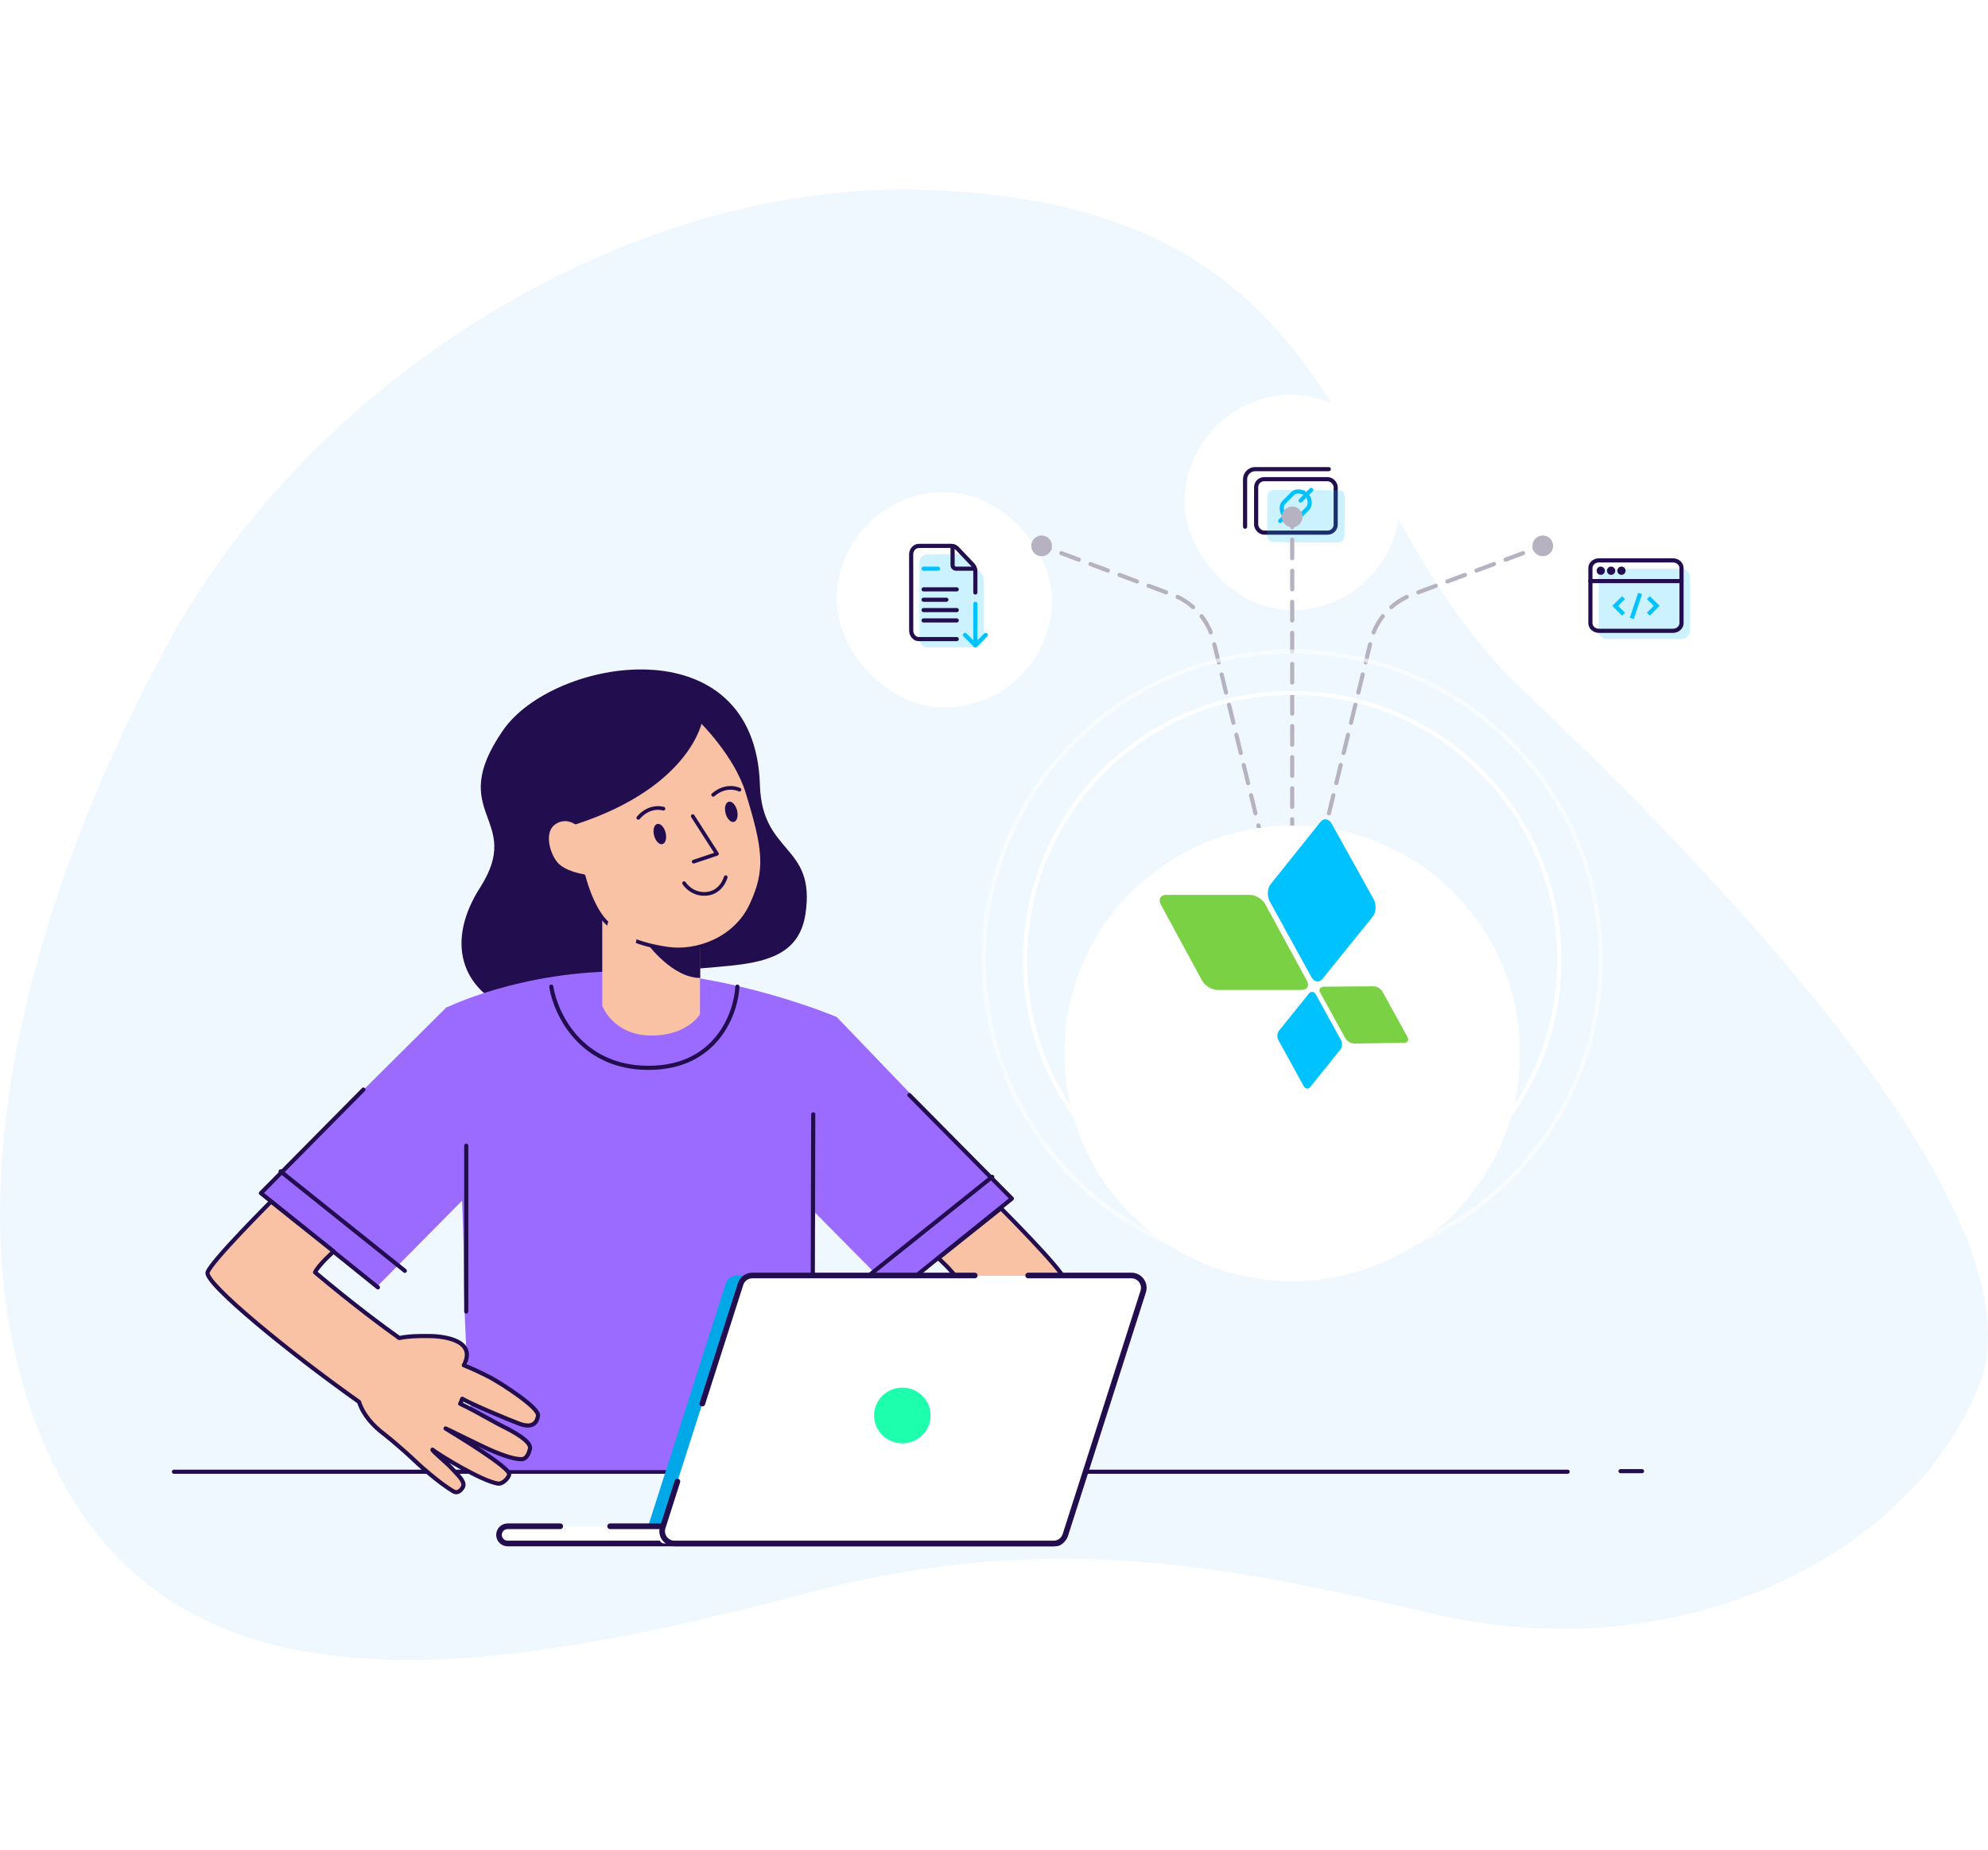 <svg width="960" height="893" viewBox="0 0 960 893" fill="none" xmlns="http://www.w3.org/2000/svg">
<path d="M690.985 778.948C812.222 807.446 923.248 750.448 955.668 668.948C988.089 587.448 830.97 423.448 735.645 333.448C640.32 243.448 656.732 98.801 446.736 91.626C303.719 86.74 149.45 183.116 80.01 312.523C10.57 441.93 -32.258 601.185 30.499 715.904C93.257 830.624 236.272 809.741 389.005 769.327C504.69 738.717 589.045 754.987 690.985 778.948Z" fill="#F0F8FF"/>
<path d="M757 710.552L84 710.552" stroke="#220D4E" stroke-width="2" stroke-linecap="round" stroke-linejoin="round"/>
<path d="M792.921 710.279H782.566" stroke="#220D4E" stroke-width="2" stroke-linecap="round" stroke-linejoin="round"/>
<path d="M307.482 473.293C340.066 461.328 383.754 475.239 388.935 441.345C394.116 407.45 367.981 412.894 366.957 378.967C364.597 300.815 267.193 317.454 242.928 352.568C214.699 393.418 253.461 394.758 231.783 428.601C216.006 453.231 220.5 478.271 250.495 489.049C280.491 499.827 282.676 482.402 307.482 473.293Z" fill="#220D4E"/>
<path d="M182.065 621.159L125.775 575.619L215.761 486.156L242.881 559.771L182.065 621.159Z" fill="#9B6BFF"/>
<path d="M175.5 526.052L126 576.052L182.5 621.552" stroke="#220D4E" stroke-width="2" stroke-linecap="round" stroke-linejoin="round"/>
<path d="M135.5 565.552L195.5 613.552" stroke="#220D4E" stroke-width="2" stroke-linecap="round" stroke-linejoin="round"/>
<path d="M432.168 624.423L488.459 578.883L404.087 491.054L371.352 563.035L432.168 624.423Z" fill="#9B6BFF"/>
<path d="M439.133 528.688L488.633 578.688L432.133 624.188" stroke="#220D4E" stroke-width="2" stroke-linecap="round" stroke-linejoin="round"/>
<path d="M479.133 568.188L419.133 616.188" stroke="#220D4E" stroke-width="2" stroke-linecap="round" stroke-linejoin="round"/>
<path d="M215.353 486.564C215.353 486.564 251.995 468.302 302.895 469.021C353.795 469.739 404.09 491.017 404.09 491.017C404.09 491.017 392.69 561.482 392.69 617.003C392.69 641.954 389.33 700.863 379.635 709.785H233.236C227.334 705.2 223.932 639.424 223.932 611.957C223.932 557.514 215.353 486.564 215.353 486.564Z" fill="#9B6BFF"/>
<path d="M392.713 538.025L392.47 625.641" stroke="#220D4E" stroke-width="2" stroke-linecap="round" stroke-linejoin="round"/>
<path d="M225.156 553.14L225.155 633.196" stroke="#220D4E" stroke-width="2" stroke-linecap="round" stroke-linejoin="round"/>
<path d="M356.086 476.353C355.405 489.423 345.872 515.564 313.191 515.564C280.509 515.564 268.253 489.423 266.21 476.353" stroke="#220D4E" stroke-width="2" stroke-linecap="round" stroke-linejoin="round"/>
<path fill-rule="evenodd" clip-rule="evenodd" d="M394.749 713.617C391.945 716.601 389.591 719.106 390.723 721.256C391.295 722.334 393.048 724.601 395.218 723.319C402.305 719.233 412.359 710.123 416.027 706.556C417.127 705.486 425.329 698.229 428.422 695.914C434.425 691.417 438.945 686.132 440.849 680.107C473.978 656.722 515.596 622.753 513.984 617.55C512.369 612.339 483.343 583.364 483.343 583.364L453.113 607.463C453.113 607.463 460.467 613.998 462.102 617.55C443.272 633.37 428.695 644.106 421.432 649.266C416.675 648.294 411.923 648.302 408.191 648.308C407.908 648.308 407.632 648.309 407.361 648.309C398.841 648.309 384.075 650.759 390.258 662.414C387.194 663.554 379.556 667.19 377.448 668.346C371.374 671.666 353.912 682.958 354.426 686.702C355.177 692.103 359.383 692.166 363.365 690.675C368.998 688.562 385.948 681.487 391.023 678.589C391.232 679.03 391.326 679.334 391.413 679.616C391.535 680.012 391.644 680.366 392.041 680.999C387.953 682.88 382.498 685.906 378.15 688.317C375.525 689.773 373.304 691.005 372.032 691.626C367.134 694.041 357.49 699.01 358.32 702.754C358.678 704.327 359.774 707.727 362.32 707.757C365.931 707.809 371.045 705.978 375.489 704.161C378.453 702.952 386 699.256 391.768 696.432C396.532 694.099 400.084 692.36 398.842 693.104L398.817 693.119C393.717 696.211 368.092 711.744 368.351 715.04C368.481 716.69 371.464 719.919 373.871 719.531C381.736 718.275 402.033 705.793 405.385 703.179C405.692 703.36 403.17 705.623 400.648 707.886C398.852 709.497 397.055 711.109 396.28 711.969C395.767 712.535 395.251 713.084 394.749 713.617Z" fill="#F9C2A4"/>
<path d="M390.723 721.256L389.841 721.728L389.84 721.724L390.723 721.256ZM394.749 713.617L395.476 714.303L395.476 714.303L394.749 713.617ZM395.218 723.319L394.711 722.456L394.721 722.451L395.218 723.319ZM416.027 706.556L415.331 705.838L416.027 706.556ZM428.422 695.914L429.019 696.716L429.019 696.717L428.422 695.914ZM440.849 680.107L439.896 679.806C439.962 679.597 440.095 679.415 440.274 679.289L440.849 680.107ZM513.984 617.55L513.03 617.847L513.984 617.55ZM483.343 583.364L482.722 582.581C483.119 582.265 483.69 582.296 484.049 582.655L483.343 583.364ZM453.113 607.463L452.45 608.212C452.229 608.016 452.106 607.732 452.114 607.437C452.122 607.141 452.26 606.864 452.492 606.68L453.113 607.463ZM462.102 617.55L463.009 617.13C463.198 617.54 463.089 618.026 462.743 618.317L462.102 617.55ZM421.432 649.266L422.009 650.083C421.783 650.243 421.502 650.303 421.231 650.247L421.432 649.266ZM408.191 648.308L408.191 649.309L408.191 649.309L408.191 648.308ZM407.361 648.309L407.36 649.31L407.36 649.31L407.361 648.309ZM390.258 662.414L391.14 661.943C391.275 662.198 391.294 662.499 391.191 662.769C391.089 663.039 390.875 663.252 390.604 663.352L390.258 662.414ZM377.448 668.346L377.927 669.224L377.926 669.224L377.448 668.346ZM354.426 686.702L353.437 686.842L353.436 686.84L354.426 686.702ZM363.365 690.675L363.714 691.612L363.714 691.612L363.365 690.675ZM391.023 678.589L390.529 677.719C390.771 677.582 391.058 677.551 391.323 677.634C391.588 677.717 391.806 677.907 391.925 678.158L391.023 678.589ZM391.413 679.616L392.367 679.319L392.367 679.319L391.413 679.616ZM392.041 680.999L392.887 680.465C393.04 680.709 393.081 681.008 392.998 681.284C392.916 681.56 392.719 681.788 392.457 681.908L392.041 680.999ZM378.15 688.317L378.633 689.193L378.15 688.317ZM372.032 691.626L371.592 690.727L371.596 690.725L372.032 691.626ZM358.32 702.754L357.346 702.977L357.345 702.972L358.32 702.754ZM362.32 707.757L362.333 706.756L362.336 706.756L362.32 707.757ZM375.489 704.161L375.112 703.234L375.113 703.234L375.489 704.161ZM391.768 696.432L392.206 697.331L392.206 697.331L391.768 696.432ZM398.842 693.104L398.325 692.248L398.33 692.245L398.842 693.104ZM398.817 693.119L399.333 693.976L399.333 693.976L398.817 693.119ZM368.351 715.04L369.347 714.96L368.351 715.04ZM373.871 719.531L373.713 718.542L373.715 718.542L373.871 719.531ZM405.385 703.179L404.772 702.389C405.095 702.138 405.538 702.108 405.891 702.316L405.385 703.179ZM400.648 707.886L399.982 707.14L399.982 707.14L400.648 707.886ZM396.28 711.969L397.021 712.64L397.018 712.643L396.28 711.969ZM389.84 721.724C389.019 720.165 389.555 718.583 390.415 717.216C391.276 715.848 392.644 714.398 394.022 712.931L395.476 714.303C394.05 715.821 392.839 717.115 392.105 718.282C391.369 719.452 391.295 720.196 391.607 720.788L389.84 721.724ZM395.725 724.181C395.009 724.604 394.28 724.757 393.578 724.685C392.89 724.615 392.292 724.335 391.803 723.996C390.844 723.332 390.17 722.347 389.841 721.728L391.605 720.785C391.848 721.243 392.337 721.931 392.94 722.349C393.232 722.551 393.515 722.666 393.783 722.693C394.038 722.719 394.342 722.675 394.712 722.456L395.725 724.181ZM416.722 707.274C413.053 710.842 402.921 720.032 395.715 724.186L394.721 722.451C401.689 718.434 411.665 709.404 415.331 705.838L416.722 707.274ZM429.019 696.717C425.969 698.999 417.8 706.226 416.722 707.274L415.331 705.838C416.454 704.746 424.689 697.459 427.825 695.112L429.019 696.717ZM441.801 680.409C439.811 686.706 435.116 692.148 429.019 696.716L427.824 695.113C433.734 690.685 438.079 685.558 439.896 679.806L441.801 680.409ZM514.937 617.252C515.144 617.919 514.965 618.631 514.714 619.236C514.449 619.875 514.021 620.588 513.476 621.353C512.382 622.889 510.717 624.778 508.608 626.932C504.382 631.248 498.267 636.736 491.086 642.777C476.718 654.863 458.008 669.218 441.423 680.926L440.274 679.289C456.818 667.611 475.482 653.29 489.803 641.244C496.966 635.219 503.024 629.778 507.183 625.53C509.266 623.402 510.847 621.601 511.85 620.192C512.353 619.485 512.686 618.911 512.87 618.469C513.067 617.993 513.024 617.831 513.03 617.847L514.937 617.252ZM483.343 583.364C484.049 582.655 484.049 582.655 484.049 582.655C484.049 582.655 484.05 582.656 484.05 582.656C484.051 582.657 484.052 582.658 484.054 582.66C484.058 582.664 484.063 582.669 484.07 582.676C484.084 582.69 484.105 582.711 484.133 582.739C484.188 582.794 484.27 582.876 484.376 582.983C484.59 583.197 484.903 583.511 485.302 583.913C486.1 584.716 487.241 585.87 488.616 587.27C491.365 590.071 495.049 593.86 498.784 597.814C502.517 601.766 506.31 605.89 509.274 609.358C510.755 611.091 512.039 612.671 513.008 613.99C513.947 615.268 514.679 616.417 514.937 617.252L513.03 617.847C512.884 617.379 512.357 616.483 511.399 615.179C510.471 613.916 509.223 612.378 507.756 610.662C504.824 607.231 501.057 603.135 497.332 599.192C493.609 595.25 489.935 591.471 487.191 588.676C485.82 587.278 484.681 586.128 483.885 585.326C483.487 584.926 483.175 584.612 482.963 584.399C482.857 584.293 482.775 584.212 482.721 584.157C482.693 584.129 482.673 584.109 482.659 584.095C482.652 584.088 482.647 584.083 482.643 584.079C482.641 584.078 482.64 584.076 482.639 584.075C482.639 584.075 482.639 584.075 482.638 584.075C482.638 584.074 482.638 584.074 483.343 583.364ZM452.492 606.68L482.722 582.581L483.964 584.148L453.734 608.246L452.492 606.68ZM461.195 617.97C460.842 617.205 460.145 616.211 459.238 615.115C458.344 614.033 457.293 612.905 456.282 611.878C455.273 610.851 454.314 609.934 453.606 609.272C453.252 608.942 452.962 608.676 452.761 608.493C452.66 608.401 452.582 608.331 452.529 608.283C452.502 608.259 452.482 608.241 452.469 608.23C452.462 608.224 452.457 608.219 452.454 608.216C452.452 608.215 452.451 608.214 452.45 608.213C452.45 608.213 452.45 608.213 452.45 608.213C452.45 608.212 452.45 608.212 452.45 608.212C452.45 608.212 452.45 608.212 453.113 607.463C453.776 606.713 453.776 606.713 453.776 606.714C453.776 606.714 453.776 606.714 453.776 606.714C453.777 606.714 453.777 606.715 453.778 606.715C453.779 606.716 453.78 606.717 453.782 606.719C453.786 606.722 453.792 606.727 453.799 606.734C453.813 606.747 453.835 606.766 453.863 606.791C453.918 606.841 454 606.914 454.103 607.009C454.311 607.197 454.608 607.469 454.969 607.807C455.691 608.482 456.672 609.42 457.706 610.471C458.738 611.521 459.832 612.694 460.777 613.836C461.709 614.964 462.544 616.119 463.009 617.13L461.195 617.97ZM420.855 648.45C428.1 643.303 442.654 632.583 461.461 616.783L462.743 618.317C443.889 634.157 429.291 644.91 422.009 650.083L420.855 648.45ZM408.191 647.307C411.913 647.301 416.763 647.29 421.632 648.285L421.231 650.247C416.588 649.299 411.934 649.303 408.191 649.309L408.191 647.307ZM407.362 647.308C407.632 647.308 407.908 647.307 408.191 647.307L408.191 649.309C407.909 649.31 407.631 649.31 407.36 649.31L407.362 647.308ZM389.376 662.885C387.749 659.818 387.412 657.183 388.18 654.966C388.944 652.764 390.72 651.202 392.837 650.102C397.04 647.919 403.061 647.308 407.362 647.308L407.36 649.31C403.141 649.31 397.519 649.924 393.755 651.88C391.888 652.849 390.6 654.085 390.067 655.621C389.54 657.141 389.675 659.182 391.14 661.943L389.376 662.885ZM376.97 667.467C379.109 666.294 386.792 662.636 389.911 661.475L390.604 663.352C387.596 664.471 380.003 668.085 377.927 669.224L376.97 667.467ZM353.436 686.84C353.32 685.995 353.715 685.144 354.183 684.427C354.679 683.668 355.399 682.85 356.252 682.008C357.963 680.32 360.333 678.421 362.878 676.557C367.972 672.826 373.893 669.149 376.971 667.467L377.926 669.224C374.929 670.862 369.082 674.492 364.055 678.173C361.539 680.015 359.261 681.848 357.652 683.435C356.846 684.23 356.238 684.934 355.854 685.523C355.442 686.153 355.403 686.474 355.415 686.565L353.436 686.84ZM363.714 691.612C361.655 692.384 359.351 692.832 357.391 692.231C356.384 691.922 355.482 691.339 354.784 690.417C354.093 689.506 353.642 688.315 353.437 686.842L355.415 686.563C355.586 687.79 355.942 688.633 356.375 689.205C356.802 689.768 357.341 690.12 357.978 690.316C359.303 690.723 361.093 690.457 363.016 689.737L363.714 691.612ZM391.517 679.459C386.365 682.401 369.347 689.5 363.714 691.612L363.016 689.737C368.649 687.624 385.532 680.574 390.529 677.719L391.517 679.459ZM390.459 679.913C390.375 679.643 390.299 679.395 390.121 679.02L391.925 678.158C392.166 678.665 392.276 679.024 392.367 679.319L390.459 679.913ZM391.195 681.532C390.734 680.797 390.594 680.352 390.459 679.913L392.367 679.319C392.476 679.672 392.554 679.935 392.887 680.465L391.195 681.532ZM377.667 687.441C382.003 685.036 387.495 681.989 391.625 680.089L392.457 681.908C388.41 683.771 382.992 686.775 378.633 689.193L377.667 687.441ZM371.596 690.725C372.838 690.12 375.029 688.905 377.667 687.441L378.633 689.193C376.022 690.641 373.771 691.89 372.468 692.526L371.596 690.725ZM357.345 702.972C357.033 701.567 357.736 700.232 358.659 699.132C359.608 698 360.974 696.893 362.462 695.867C365.448 693.809 369.143 691.935 371.592 690.727L372.472 692.524C370.022 693.732 366.446 695.55 363.593 697.516C362.162 698.503 360.966 699.49 360.188 700.419C359.382 701.379 359.192 702.069 359.295 702.535L357.345 702.972ZM362.307 708.758C360.526 708.737 359.355 707.525 358.646 706.355C357.927 705.171 357.535 703.807 357.346 702.977L359.294 702.53C359.463 703.274 359.797 704.397 360.353 705.313C360.917 706.244 361.568 706.747 362.333 706.756L362.307 708.758ZM375.865 705.088C373.632 706.001 371.207 706.927 368.875 707.62C366.556 708.308 364.261 708.787 362.304 708.758L362.336 706.756C363.99 706.78 366.057 706.369 368.31 705.7C370.548 705.035 372.902 704.138 375.112 703.234L375.865 705.088ZM392.206 697.331C386.459 700.145 378.869 703.863 375.864 705.088L375.113 703.234C378.037 702.041 385.54 698.368 391.331 695.532L392.206 697.331ZM398.33 692.245C398.402 692.202 398.444 692.176 398.463 692.162C398.474 692.155 398.467 692.159 398.45 692.173C398.442 692.179 398.422 692.195 398.396 692.22C398.379 692.236 398.315 692.297 398.253 692.392C398.221 692.441 398.164 692.538 398.127 692.675C398.089 692.816 398.059 693.058 398.172 693.325C398.408 693.883 398.955 693.924 398.999 693.928C399.127 693.939 399.225 693.921 399.248 693.917C399.287 693.91 399.314 693.903 399.326 693.899C399.359 693.89 399.362 693.887 399.305 693.91C399.105 693.991 398.656 694.198 397.985 694.518C396.663 695.148 394.59 696.163 392.206 697.331L391.331 695.532C393.71 694.367 395.795 693.346 397.129 692.71C397.786 692.397 398.29 692.163 398.555 692.055C398.615 692.03 398.704 691.995 398.791 691.971C398.815 691.964 398.855 691.954 398.902 691.945C398.935 691.939 399.041 691.921 399.174 691.933C399.223 691.937 399.773 691.979 400.011 692.54C400.124 692.808 400.094 693.052 400.055 693.195C400.018 693.333 399.959 693.433 399.927 693.483C399.822 693.644 399.688 693.743 399.685 693.745C399.645 693.777 399.605 693.804 399.575 693.825C399.513 693.867 399.436 693.914 399.354 693.964L398.33 692.245ZM398.301 692.263L398.325 692.248L399.358 693.961L399.333 693.976L398.301 692.263ZM367.356 715.12C367.315 714.603 367.526 714.129 367.736 713.775C367.96 713.395 368.276 713 368.643 712.601C369.379 711.8 370.424 710.874 371.66 709.879C374.141 707.883 377.509 705.516 381.021 703.17C388.053 698.475 395.751 693.808 398.301 692.263L399.333 693.976C396.783 695.522 389.119 700.168 382.128 704.836C378.629 707.172 375.32 709.5 372.91 711.44C371.701 712.412 370.747 713.265 370.111 713.957C369.792 714.304 369.579 714.583 369.454 714.794C369.314 715.031 369.355 715.065 369.347 714.96L367.356 715.12ZM374.028 720.519C372.366 720.788 370.717 719.819 369.586 718.792C368.994 718.254 368.474 717.64 368.087 717.031C367.714 716.443 367.407 715.768 367.356 715.12L369.347 714.96C369.361 715.137 369.475 715.485 369.773 715.954C370.057 716.402 370.458 716.881 370.928 717.308C371.924 718.211 372.969 718.662 373.713 718.542L374.028 720.519ZM405.998 703.969C404.257 705.326 398.288 709.131 391.804 712.739C388.552 714.549 385.147 716.323 382.052 717.726C378.981 719.118 376.134 720.183 374.027 720.519L373.715 718.542C375.54 718.251 378.18 717.284 381.231 715.901C384.258 714.529 387.612 712.783 390.836 710.989C397.305 707.389 403.161 703.646 404.772 702.389L405.998 703.969ZM399.982 707.14C401.248 706.004 402.495 704.886 403.387 704.029C403.837 703.597 404.172 703.255 404.37 703.023C404.477 702.897 404.501 702.853 404.492 702.87C404.487 702.88 404.473 702.906 404.459 702.946C404.446 702.983 404.423 703.057 404.415 703.157C404.406 703.258 404.411 703.42 404.489 703.601C404.573 703.795 404.714 703.946 404.879 704.043L405.891 702.316C406.075 702.424 406.23 702.59 406.322 702.804C406.409 703.004 406.416 703.189 406.406 703.317C406.387 703.55 406.297 703.73 406.254 703.811C406.156 703.995 406.013 704.176 405.888 704.323C405.621 704.636 405.225 705.036 404.768 705.474C403.846 706.36 402.57 707.504 401.313 708.632L399.982 707.14ZM395.539 711.299C396.36 710.388 398.212 708.729 399.982 707.14L401.313 708.632C399.492 710.266 397.751 711.83 397.021 712.64L395.539 711.299ZM394.022 712.931C394.525 712.397 395.035 711.854 395.542 711.296L397.018 712.643C396.498 713.215 395.976 713.771 395.476 714.303L394.022 712.931Z" fill="#220D4E"/>
<path fill-rule="evenodd" clip-rule="evenodd" d="M219.488 710.349C222.293 713.333 224.646 715.837 223.514 717.988C222.942 719.066 221.189 721.333 219.019 720.05C211.932 715.965 201.878 706.854 198.211 703.288C197.11 702.217 188.908 694.96 185.815 692.646C179.813 688.149 175.293 682.865 173.389 676.841C140.26 653.456 98.641 619.486 100.254 614.283C101.868 609.072 130.894 580.098 130.894 580.098L161.124 604.196C161.124 604.196 153.771 610.731 152.135 614.283C170.964 630.102 185.54 640.838 192.804 645.998C197.561 645.026 202.313 645.034 206.046 645.039C206.329 645.04 206.606 645.04 206.876 645.04C215.396 645.041 230.162 647.491 223.979 659.146C227.043 660.285 234.682 663.921 236.789 665.077C242.863 668.398 260.325 679.69 259.811 683.434C259.06 688.835 254.854 688.898 250.872 687.406C245.239 685.294 228.289 678.219 223.214 675.321C223.005 675.762 222.911 676.065 222.824 676.348C222.702 676.744 222.593 677.098 222.196 677.73C226.284 679.612 231.74 682.637 236.087 685.049C238.712 686.505 240.933 687.737 242.205 688.357C247.103 690.772 256.748 695.742 255.917 699.485C255.559 701.059 254.464 704.458 251.917 704.489C248.306 704.541 243.192 702.709 238.748 700.892C235.784 699.683 228.238 695.988 222.469 693.163C217.705 690.83 214.154 689.091 215.396 689.836L215.42 689.851C220.52 692.943 246.145 708.476 245.886 711.772C245.756 713.422 242.773 716.651 240.366 716.262C232.502 715.006 212.205 702.525 208.852 699.911C208.545 700.092 211.067 702.354 213.589 704.617C215.385 706.229 217.182 707.84 217.957 708.701C218.47 709.266 218.986 709.815 219.488 710.349Z" fill="#F9C2A4"/>
<path d="M223.514 717.988L224.396 718.459L224.397 718.456L223.514 717.988ZM219.488 710.349L218.761 711.035L218.761 711.035L219.488 710.349ZM219.019 720.05L219.526 719.188L219.516 719.182L219.019 720.05ZM198.211 703.288L197.515 704.006L197.515 704.006L198.211 703.288ZM185.815 692.646L185.218 693.448L185.218 693.448L185.815 692.646ZM173.389 676.841L174.341 676.539C174.275 676.33 174.143 676.149 173.964 676.022L173.389 676.841ZM100.254 614.283L101.208 614.581L100.254 614.283ZM130.894 580.098L131.515 579.314C131.118 578.998 130.548 579.029 130.189 579.388L130.894 580.098ZM161.124 604.196L161.788 604.946C162.008 604.749 162.131 604.465 162.123 604.17C162.115 603.874 161.977 603.597 161.746 603.413L161.124 604.196ZM152.135 614.283L151.228 613.863C151.039 614.273 151.148 614.76 151.494 615.05L152.135 614.283ZM192.804 645.998L192.227 646.815C192.453 646.975 192.734 647.035 193.005 646.979L192.804 645.998ZM206.046 645.039L206.046 646.041L206.046 645.039ZM206.876 645.04L206.877 646.042L206.877 646.042L206.876 645.04ZM223.979 659.146L223.097 658.675C222.962 658.93 222.943 659.231 223.046 659.501C223.148 659.771 223.362 659.984 223.633 660.084L223.979 659.146ZM236.789 665.077L236.31 665.955L236.311 665.956L236.789 665.077ZM259.811 683.434L260.8 683.573L260.801 683.572L259.811 683.434ZM250.872 687.406L250.523 688.344L250.524 688.344L250.872 687.406ZM223.214 675.321L223.708 674.451C223.466 674.313 223.179 674.282 222.914 674.365C222.649 674.449 222.431 674.639 222.312 674.89L223.214 675.321ZM222.824 676.348L221.87 676.051L221.87 676.051L222.824 676.348ZM222.196 677.73L221.35 677.197C221.197 677.441 221.157 677.739 221.239 678.016C221.321 678.292 221.519 678.52 221.78 678.64L222.196 677.73ZM236.087 685.049L236.57 684.173L236.57 684.173L236.087 685.049ZM242.205 688.357L242.645 687.459L242.641 687.457L242.205 688.357ZM255.917 699.485L256.891 699.709L256.892 699.704L255.917 699.485ZM251.917 704.489L251.904 703.488L251.901 703.488L251.917 704.489ZM238.748 700.892L239.125 699.965L239.124 699.965L238.748 700.892ZM222.469 693.163L222.906 692.264L222.469 693.163ZM215.396 689.836L215.912 688.98L215.908 688.977L215.396 689.836ZM215.42 689.851L215.936 688.994L215.936 688.994L215.42 689.851ZM245.886 711.772L244.89 711.692L245.886 711.772ZM240.366 716.262L240.524 715.274L240.522 715.274L240.366 716.262ZM208.852 699.911L209.465 699.121C209.142 698.869 208.699 698.84 208.346 699.047L208.852 699.911ZM213.589 704.617L214.255 703.872L214.255 703.872L213.589 704.617ZM217.957 708.701L217.216 709.372L217.219 709.374L217.957 708.701ZM224.397 718.456C225.218 716.897 224.682 715.314 223.822 713.948C222.962 712.579 221.593 711.13 220.215 709.663L218.761 711.035C220.187 712.552 221.398 713.847 222.133 715.014C222.868 716.183 222.942 716.928 222.63 717.52L224.397 718.456ZM218.512 720.912C219.228 721.336 219.957 721.489 220.659 721.417C221.347 721.346 221.945 721.067 222.434 720.728C223.393 720.064 224.067 719.079 224.396 718.459L222.632 717.517C222.389 717.975 221.901 718.662 221.297 719.081C221.005 719.283 220.723 719.397 220.454 719.425C220.199 719.451 219.895 719.406 219.526 719.188L218.512 720.912ZM197.515 704.006C201.184 707.574 211.316 716.764 218.522 720.918L219.516 719.182C212.548 715.166 202.572 706.135 198.906 702.569L197.515 704.006ZM185.218 693.448C188.269 695.73 196.438 702.957 197.515 704.006L198.906 702.569C197.783 701.478 189.548 694.191 186.412 691.844L185.218 693.448ZM172.437 677.142C174.427 683.439 179.122 688.88 185.218 693.448L186.413 691.844C180.504 687.417 176.159 682.291 174.341 676.539L172.437 677.142ZM99.3 613.985C99.093 614.652 99.272 615.365 99.523 615.97C99.788 616.608 100.217 617.321 100.762 618.087C101.855 619.622 103.52 621.511 105.63 623.665C109.856 627.981 115.971 633.47 123.152 639.51C137.52 651.596 156.229 665.952 172.815 677.659L173.964 676.022C157.42 664.344 138.755 650.023 124.435 637.977C117.272 631.952 111.214 626.511 107.054 622.263C104.971 620.136 103.391 618.334 102.387 616.925C101.884 616.218 101.551 615.644 101.367 615.202C101.17 614.726 101.213 614.564 101.208 614.581L99.3 613.985ZM130.894 580.098C130.189 579.388 130.188 579.388 130.188 579.388C130.188 579.388 130.188 579.389 130.187 579.389C130.186 579.39 130.185 579.391 130.183 579.393C130.18 579.397 130.174 579.402 130.167 579.409C130.153 579.423 130.132 579.444 130.105 579.472C130.049 579.527 129.968 579.609 129.861 579.716C129.647 579.93 129.334 580.244 128.935 580.646C128.137 581.45 126.996 582.603 125.621 584.004C122.872 586.804 119.188 590.594 115.454 594.547C111.72 598.499 107.928 602.623 104.963 606.091C103.482 607.824 102.198 609.404 101.229 610.723C100.29 612.001 99.558 613.15 99.3 613.985L101.208 614.581C101.353 614.112 101.881 613.216 102.838 611.912C103.766 610.649 105.014 609.111 106.481 607.395C109.413 603.964 113.18 599.868 116.905 595.925C120.628 591.984 124.302 588.204 127.046 585.409C128.417 584.012 129.556 582.861 130.352 582.059C130.75 581.659 131.062 581.346 131.274 581.133C131.38 581.026 131.462 580.945 131.517 580.89C131.544 580.863 131.565 580.842 131.578 580.828C131.585 580.821 131.591 580.816 131.594 580.812C131.596 580.811 131.597 580.809 131.598 580.809C131.598 580.808 131.599 580.808 131.599 580.808C131.599 580.807 131.599 580.807 130.894 580.098ZM161.746 603.413L131.515 579.314L130.273 580.881L160.503 604.979L161.746 603.413ZM153.042 614.704C153.395 613.938 154.093 612.945 154.999 611.848C155.894 610.766 156.945 609.638 157.955 608.611C158.964 607.585 159.924 606.667 160.631 606.005C160.985 605.675 161.275 605.409 161.477 605.226C161.577 605.134 161.656 605.064 161.709 605.016C161.735 604.993 161.755 604.975 161.768 604.963C161.775 604.957 161.78 604.952 161.783 604.949C161.785 604.948 161.786 604.947 161.787 604.946C161.787 604.946 161.787 604.946 161.787 604.946C161.788 604.946 161.788 604.946 161.788 604.946C161.788 604.946 161.788 604.946 161.124 604.196C160.461 603.447 160.461 603.447 160.461 603.447C160.461 603.447 160.461 603.447 160.461 603.447C160.46 603.447 160.46 603.448 160.46 603.448C160.459 603.449 160.457 603.45 160.455 603.452C160.451 603.456 160.446 603.461 160.438 603.467C160.424 603.48 160.402 603.499 160.374 603.524C160.319 603.574 160.238 603.647 160.134 603.742C159.927 603.93 159.63 604.202 159.268 604.54C158.546 605.215 157.565 606.153 156.531 607.204C155.499 608.254 154.405 609.427 153.46 610.569C152.528 611.697 151.693 612.853 151.228 613.863L153.042 614.704ZM193.381 645.182C186.135 640.034 171.581 629.315 152.776 613.516L151.494 615.05C170.347 630.889 184.944 641.641 192.227 646.815L193.381 645.182ZM206.047 644.038C202.324 644.032 197.473 644.022 192.603 645.017L193.005 646.979C197.648 646.03 202.303 646.035 206.046 646.041L206.047 644.038ZM206.875 644.039C206.605 644.039 206.329 644.039 206.047 644.038L206.046 646.041C206.328 646.041 206.606 646.042 206.877 646.042L206.875 644.039ZM224.861 659.616C226.488 656.55 226.826 653.914 226.057 651.697C225.293 649.496 223.517 647.934 221.4 646.834C217.197 644.65 211.176 644.039 206.875 644.039L206.877 646.042C211.097 646.042 216.719 646.656 220.482 648.611C222.349 649.581 223.637 650.816 224.17 652.353C224.697 653.872 224.562 655.914 223.097 658.675L224.861 659.616ZM237.267 664.199C235.129 663.026 227.445 659.367 224.326 658.207L223.633 660.084C226.641 661.203 234.235 664.817 236.31 665.955L237.267 664.199ZM260.801 683.572C260.917 682.726 260.523 681.876 260.054 681.158C259.558 680.4 258.838 679.581 257.985 678.74C256.274 677.052 253.904 675.152 251.359 673.288C246.265 669.558 240.344 665.881 237.266 664.198L236.311 665.956C239.308 667.594 245.155 671.223 250.182 674.905C252.698 676.747 254.977 678.58 256.585 680.166C257.391 680.962 257.999 681.666 258.383 682.254C258.795 682.884 258.834 683.206 258.822 683.296L260.801 683.572ZM250.524 688.344C252.582 689.115 254.886 689.564 256.847 688.962C257.853 688.653 258.755 688.07 259.453 687.149C260.144 686.237 260.596 685.047 260.8 683.573L258.822 683.295C258.651 684.522 258.296 685.364 257.862 685.937C257.435 686.5 256.896 686.852 256.26 687.047C254.934 687.454 253.144 687.189 251.221 686.469L250.524 688.344ZM222.72 676.19C227.872 679.133 244.89 686.231 250.523 688.344L251.221 686.469C245.588 684.356 228.706 677.305 223.708 674.451L222.72 676.19ZM223.778 676.644C223.862 676.375 223.938 676.126 224.116 675.752L222.312 674.89C222.071 675.397 221.961 675.756 221.87 676.051L223.778 676.644ZM223.042 678.264C223.503 677.529 223.643 677.083 223.778 676.644L221.87 676.051C221.761 676.404 221.683 676.667 221.35 677.197L223.042 678.264ZM236.57 684.173C232.234 681.768 226.742 678.721 222.612 676.82L221.78 678.64C225.827 680.502 231.245 683.507 235.604 685.925L236.57 684.173ZM242.641 687.457C241.399 686.851 239.208 685.636 236.57 684.173L235.604 685.925C238.215 687.373 240.467 688.622 241.769 689.257L242.641 687.457ZM256.892 699.704C257.204 698.299 256.501 696.963 255.578 695.863C254.629 694.732 253.263 693.624 251.775 692.598C248.789 690.54 245.094 688.666 242.645 687.459L241.765 689.255C244.215 690.463 247.791 692.281 250.644 694.248C252.075 695.234 253.271 696.222 254.05 697.151C254.855 698.111 255.046 698.8 254.942 699.267L256.892 699.704ZM251.93 705.49C253.711 705.469 254.882 704.257 255.592 703.086C256.31 701.902 256.702 700.539 256.891 699.709L254.943 699.262C254.774 700.005 254.44 701.128 253.884 702.045C253.32 702.975 252.669 703.479 251.904 703.488L251.93 705.49ZM238.372 701.819C240.605 702.733 243.03 703.659 245.362 704.351C247.681 705.04 249.976 705.518 251.933 705.49L251.901 703.488C250.247 703.512 248.18 703.1 245.928 702.432C243.689 701.767 241.335 700.869 239.125 699.965L238.372 701.819ZM222.031 694.063C227.778 696.877 235.368 700.594 238.373 701.82L239.124 699.965C236.201 698.773 228.698 695.1 222.906 692.264L222.031 694.063ZM215.908 688.977C215.835 688.934 215.793 688.907 215.774 688.894C215.763 688.887 215.77 688.891 215.787 688.904C215.795 688.911 215.816 688.927 215.841 688.951C215.858 688.968 215.922 689.028 215.984 689.124C216.016 689.172 216.073 689.27 216.11 689.406C216.148 689.548 216.178 689.79 216.065 690.056C215.829 690.615 215.282 690.655 215.238 690.659C215.11 690.67 215.013 690.653 214.989 690.648C214.951 690.642 214.923 690.634 214.911 690.631C214.878 690.622 214.875 690.618 214.932 690.641C215.132 690.723 215.581 690.93 216.252 691.25C217.574 691.88 219.647 692.895 222.031 694.063L222.906 692.264C220.527 691.099 218.442 690.078 217.108 689.442C216.451 689.128 215.947 688.894 215.682 688.786C215.622 688.762 215.533 688.727 215.446 688.702C215.422 688.696 215.382 688.685 215.335 688.677C215.302 688.671 215.196 688.653 215.063 688.664C215.015 688.669 214.464 688.711 214.227 689.272C214.113 689.54 214.143 689.783 214.182 689.926C214.219 690.065 214.278 690.164 214.311 690.215C214.415 690.376 214.549 690.474 214.552 690.477C214.593 690.509 214.632 690.536 214.662 690.556C214.725 690.598 214.801 690.645 214.884 690.695L215.908 688.977ZM215.936 688.994L215.912 688.98L214.88 690.693L214.904 690.707L215.936 688.994ZM246.881 711.851C246.922 711.335 246.711 710.861 246.502 710.507C246.277 710.127 245.961 709.731 245.594 709.332C244.858 708.532 243.814 707.606 242.577 706.611C240.096 704.614 236.728 702.247 233.216 699.902C226.184 695.207 218.486 690.54 215.936 688.994L214.904 690.707C217.454 692.254 225.119 696.9 232.11 701.568C235.608 703.904 238.917 706.232 241.327 708.171C242.536 709.144 243.49 709.997 244.126 710.688C244.445 711.035 244.658 711.315 244.783 711.526C244.923 711.763 244.882 711.796 244.89 711.692L246.881 711.851ZM240.209 717.251C241.872 717.519 243.52 716.55 244.651 715.524C245.244 714.986 245.763 714.372 246.15 713.762C246.523 713.174 246.83 712.5 246.881 711.851L244.89 711.692C244.876 711.868 244.762 712.217 244.464 712.686C244.18 713.134 243.779 713.612 243.309 714.039C242.314 714.943 241.268 715.394 240.524 715.274L240.209 717.251ZM208.24 700.701C209.98 702.058 215.949 705.863 222.433 709.471C225.685 711.281 229.09 713.054 232.185 714.457C235.256 715.849 238.103 716.914 240.21 717.251L240.522 715.274C238.697 714.982 236.058 714.016 233.006 712.633C229.979 711.261 226.626 709.515 223.401 707.721C216.932 704.12 211.077 700.378 209.465 699.121L208.24 700.701ZM214.255 703.872C212.989 702.736 211.742 701.617 210.85 700.761C210.4 700.328 210.065 699.987 209.867 699.755C209.76 699.629 209.736 699.585 209.745 699.602C209.75 699.612 209.764 699.638 209.778 699.677C209.791 699.714 209.814 699.788 209.823 699.889C209.831 699.99 209.826 700.152 209.748 700.333C209.664 700.527 209.523 700.678 209.358 700.775L208.346 699.047C208.163 699.155 208.007 699.322 207.915 699.535C207.829 699.735 207.821 699.921 207.832 700.049C207.85 700.282 207.94 700.462 207.983 700.542C208.081 700.727 208.224 700.907 208.349 701.054C208.616 701.368 209.012 701.767 209.469 702.206C210.391 703.091 211.667 704.236 212.924 705.363L214.255 703.872ZM218.698 708.03C217.877 707.119 216.025 705.46 214.255 703.872L212.924 705.363C214.745 706.998 216.486 708.562 217.216 709.372L218.698 708.03ZM220.215 709.663C219.712 709.128 219.202 708.585 218.695 708.028L217.219 709.374C217.739 709.947 218.261 710.502 218.761 711.035L220.215 709.663Z" fill="#220D4E"/>
<path d="M544.801 623.588C546.032 619.742 543.163 615.812 539.125 615.812H356.051C353.46 615.812 351.165 617.487 350.375 619.956L312.794 737.425C311.564 741.27 314.433 745.2 318.47 745.2H501.544C504.136 745.2 506.431 743.525 507.22 741.057L544.801 623.588Z" fill="#01A8E8"/>
<rect width="272.685" height="8.314" rx="4.157" transform="matrix(-1 0 0 1 513.656 736.886)" fill="white"/>
<path d="M294.604 736.886H509.498C511.794 736.886 513.656 738.747 513.656 741.043V741.043C513.656 743.339 511.794 745.2 509.498 745.2H245.127C242.831 745.2 240.97 743.339 240.97 741.043V741.043C240.97 738.747 242.831 736.886 245.127 736.886H270.546" stroke="#220D4E" stroke-width="2.722" stroke-linecap="round" stroke-linejoin="round"/>
<path d="M553.538 618.923C554.03 617.385 552.883 615.813 551.268 615.813H360.685C359.648 615.813 358.73 616.483 358.415 617.47L318.546 742.091C318.053 743.629 319.201 745.201 320.816 745.201H511.399C512.435 745.201 513.353 744.531 513.669 743.544L553.538 618.923Z" fill="white"/>
<path d="M327.124 715.278L320.038 737.426C318.808 741.271 321.677 745.201 325.714 745.201H508.788C511.38 745.201 513.675 743.526 514.464 741.058L552.045 623.589C553.276 619.743 550.407 615.813 546.369 615.813H496.495M339.156 677.667L357.619 619.957C358.409 617.488 360.704 615.813 363.295 615.813H470.701" stroke="#220D4E" stroke-width="2.722" stroke-linecap="round" stroke-linejoin="round"/>
<ellipse rx="13.641" ry="13.45" transform="matrix(-1 0 0 1 435.73 683.396)" fill="#1EFFAE"/>
<path d="M338.024 455.197L338.024 489.677C338.024 489.677 331.862 500.267 313.916 499.934C295.969 499.601 290.826 485.586 290.826 485.586L290.827 416.417L338.024 455.197Z" fill="#F9C2A4"/>
<path d="M301.432 425.936C306.07 441.455 306.341 446.123 311.802 454.52C313.089 456.498 324.968 472.152 338.143 472.152L338.142 448.322C335.426 449.233 330.222 453.442 324.968 450.924C320.765 448.909 308.875 437.137 301.432 425.936Z" fill="#220D4E"/>
<path d="M267.297 397.494C272.738 393.377 277.965 397.08 277.965 397.08L277.964 397.081C333 379.052 338.288 347.695 338.288 347.695C338.288 347.695 355.34 364.301 360.879 382.336C369.352 409.928 370.683 420.002 362.824 436.889C354.964 453.777 336.043 460.053 322.408 458.047C308.773 456.04 299.513 452.232 292.436 444.925C285.36 437.618 281.832 422.986 281.832 422.986C281.832 422.986 272.275 421.641 268.332 416.739C264.388 411.837 261.856 401.61 267.297 397.494Z" fill="#F9C2A4" stroke="#220D4E" stroke-width="1.788" stroke-miterlimit="10" stroke-linecap="round" stroke-linejoin="round"/>
<path d="M354.405 396.811C352.874 397.206 351.07 395.346 350.374 392.657C349.679 389.968 350.356 387.469 351.887 387.075C353.417 386.68 355.222 388.54 355.917 391.229C356.613 393.918 355.936 396.417 354.405 396.811Z" fill="#220D4E"/>
<path d="M319.887 407.543C318.356 407.938 316.552 406.078 315.856 403.389C315.161 400.7 315.838 398.201 317.368 397.807C318.899 397.412 320.704 399.272 321.399 401.961C322.094 404.649 321.417 407.149 319.887 407.543Z" fill="#220D4E"/>
<path d="M334.981 416.001L346.217 412.237L334.522 394.021" fill="#F9C2A4"/>
<path d="M334.981 416.001L346.217 412.237L334.522 394.021" stroke="#220D4E" stroke-width="1.788" stroke-miterlimit="10" stroke-linecap="round" stroke-linejoin="round"/>
<path d="M350.443 423.506C350.443 423.506 348.55 430.85 341.236 431.53C333.921 432.209 330.331 426.392 330.331 426.392" stroke="#220D4E" stroke-width="1.788" stroke-miterlimit="10" stroke-linecap="round" stroke-linejoin="round"/>
<path d="M357.075 381.246C357.075 381.246 350.875 378.149 344.389 383.756" stroke="#220D4E" stroke-width="1.788" stroke-miterlimit="10" stroke-linecap="round" stroke-linejoin="round"/>
<path d="M320.385 390.425C320.385 390.425 313.783 388.319 308.235 394.855" stroke="#220D4E" stroke-width="1.788" stroke-miterlimit="10" stroke-linecap="round" stroke-linejoin="round"/>
<path d="M304.81 466.83L308.307 448.713L296.653 434.688L291.991 451.051L304.81 466.83Z" fill="#F9C2A4"/>
<g filter="url(#filter0_d)">
<rect x="404" y="192.552" width="104" height="104" rx="52" fill="white"/>
<path opacity="0.2" d="M444 226.632C444.031 233.269 444.011 239.917 444.011 246.566C444.011 253.181 444.031 256.797 444.021 263.412C444.021 264.859 444.58 265.937 445.614 266.807C446.297 267.384 447.104 267.547 447.963 267.547H462.107C466.143 267.547 467.178 267.558 471.213 267.547C473.314 267.536 475 265.708 475 263.499V253.638C475 247.371 474.99 241.114 475 234.847C475 233.552 474.535 232.497 473.676 231.594C471.213 229.004 468.761 226.404 466.288 223.825C465.491 223.009 464.55 222.552 463.412 222.552C457.255 222.552 454.099 222.552 447.943 222.563C447.601 222.563 447.249 222.595 446.918 222.671C445.552 222.965 443.99 224.521 444 226.632Z" fill="#00C2FF"/>
<path d="M470.998 241.052C470.996 236.651 470.993 235.251 471 230.847C471 229.552 470.535 228.497 469.676 227.594C467.213 225.004 464.761 222.404 462.288 219.825C461.491 219.009 460.55 218.552 459.412 218.552C453.255 218.552 450.099 218.552 443.943 218.563C443.601 218.563 443.249 218.595 442.918 218.671C441.552 218.965 439.99 220.521 440 222.632C440.022 227.268 440.018 231.909 440.014 236.552M462 263.551C460.036 263.55 460.072 263.547 458.107 263.547C453.389 263.547 448.681 263.547 443.963 263.547C443.104 263.547 442.297 263.384 441.614 262.807C440.58 261.937 440.021 260.859 440.021 259.412C440.028 255.125 440.021 240.839 440.016 236.552" stroke="#220D4E" stroke-width="2" stroke-linecap="round" stroke-linejoin="round"/>
<path d="M446 229.552L453 229.552" stroke="#00C2FF" stroke-width="2" stroke-linecap="round" stroke-linejoin="round"/>
<path d="M446 239.552L462 239.552" stroke="#220D4E" stroke-width="2" stroke-linecap="round" stroke-linejoin="round"/>
<path d="M446 244.552L457 244.552" stroke="#220D4E" stroke-width="2" stroke-linecap="round" stroke-linejoin="round"/>
<path d="M446 249.552H462" stroke="#220D4E" stroke-width="2" stroke-linecap="round" stroke-linejoin="round"/>
<path d="M446 254.552H462" stroke="#220D4E" stroke-width="2" stroke-linecap="round" stroke-linejoin="round"/>
<path d="M460 219.552V227.868C460 228.798 460.754 229.552 461.685 229.552H470" stroke="#220D4E" stroke-width="2" stroke-miterlimit="10" stroke-linecap="round" stroke-linejoin="round"/>
<path d="M476 261.552L471 266.552L466 261.552" stroke="#00C2FF" stroke-width="2" stroke-linecap="round" stroke-linejoin="round"/>
<path d="M471 266.552L471 246.552" stroke="#00C2FF" stroke-width="2" stroke-linecap="round" stroke-linejoin="round"/>
</g>
<g filter="url(#filter1_d)">
<rect x="572" y="145.552" width="104" height="104" rx="52" fill="white"/>
<rect x="606.587" y="186.349" width="38.413" height="25.799" rx="3.876" stroke="#220D4E" stroke-width="2"/>
<path opacity="0.2" d="M649.376 194.711C649.383 193.055 648.046 191.706 646.389 191.699L615.108 191.565C613.451 191.558 612.102 192.895 612.095 194.552L612.013 213.759C612.006 215.416 613.343 216.765 615 216.772L646.281 216.906C647.938 216.913 649.287 215.575 649.294 213.919L649.376 194.711Z" fill="#00C2FF"/>
<path d="M641.657 181.503H606.119C603.426 181.503 601.243 183.686 601.243 186.379V209.302" stroke="#220D4E" stroke-width="2" stroke-linecap="round"/>
<path d="M629.535 192.82L628.413 192.483C628.413 192.483 625.888 191.641 624.204 193.325L619.995 197.533C618.312 199.217 619.154 201.742 619.154 201.742L619.49 202.864" stroke="#00C2FF" stroke-width="2" stroke-miterlimit="10" stroke-linecap="round"/>
<path d="M631.91 195.194L632.246 196.317C632.246 196.317 633.088 198.842 631.405 200.525L627.196 204.734C625.512 206.418 622.987 205.576 622.987 205.576L621.865 205.239" stroke="#00C2FF" stroke-width="2" stroke-miterlimit="10" stroke-linecap="round"/>
<path d="M623.327 201.404L618.213 206.517" stroke="#00C2FF" stroke-width="2" stroke-miterlimit="10" stroke-linecap="round"/>
<path d="M628.073 196.655L633.187 191.542" stroke="#00C2FF" stroke-width="2" stroke-miterlimit="10" stroke-linecap="round"/>
</g>
<g filter="url(#filter2_d)">
<rect x="740" y="192.552" width="104" height="104" rx="52" fill="white"/>
<path opacity="0.2" d="M772 233.237V259.866C772 261.887 773.856 263.552 776.109 263.552H811.892C814.145 263.552 816 261.887 816 259.866V233.237C816 231.216 814.145 229.552 811.892 229.552H776.109C773.856 229.552 772 231.216 772 233.237Z" fill="#00C2FF"/>
<path d="M768 229.237V255.866C768 257.887 769.856 259.552 772.109 259.552H807.892C810.145 259.552 812 257.887 812 255.866V229.237C812 227.216 810.145 225.552 807.892 225.552H772.109C769.856 225.552 768 227.216 768 229.237Z" stroke="#220D4E" stroke-width="2" stroke-linecap="round" stroke-linejoin="round"/>
<path d="M768 235.552H812" stroke="#220D4E" stroke-width="2" stroke-linecap="round" stroke-linejoin="round"/>
<path d="M792 241.552L788 253.552" stroke="#00C2FF" stroke-width="2"/>
<path d="M784 243.552L780 247.5L784 251.552" stroke="#00C2FF" stroke-width="2"/>
<path d="M796 251.552L800 247.5L796 243.552" stroke="#00C2FF" stroke-width="2"/>
<circle cx="783" cy="230.552" r="1" stroke="#220D4E" stroke-width="2"/>
<circle cx="778" cy="230.552" r="1" stroke="#220D4E" stroke-width="2"/>
<circle cx="773" cy="230.552" r="1" stroke="#220D4E" stroke-width="2"/>
</g>
<circle r="5" transform="matrix(-1 8.74228e-08 8.74228e-08 1 503 263.552)" fill="#B6B2C2"/>
<circle cx="745" cy="263.552" r="5" fill="#B6B2C2"/>
<path d="M619 249.552C619 246.79 621.239 244.552 624 244.552C626.762 244.552 629 246.79 629 249.552C629 252.313 626.762 254.552 624 254.552C621.239 254.552 619 252.313 619 249.552Z" fill="#B6B2C2"/>
<path d="M624 465.552L586.009 309.515C583.501 299.217 576.058 290.829 566.132 287.114L504.5 264.052" stroke="#B6B2C2" stroke-width="2" stroke-miterlimit="16" stroke-linecap="round" stroke-linejoin="round" stroke-dasharray="9 6"/>
<path d="M624 465.552L661.992 309.515C664.499 299.217 671.943 290.829 681.869 287.114L743.5 264.052" stroke="#B6B2C2" stroke-width="2" stroke-miterlimit="16" stroke-linecap="round" stroke-linejoin="round" stroke-dasharray="9 6"/>
<path d="M624 464.552L624 250.552" stroke="#B6B2C2" stroke-width="2" stroke-miterlimit="16" stroke-linecap="round" stroke-linejoin="round" stroke-dasharray="9 6"/>
<g filter="url(#filter3_d)">
<circle cx="624" cy="463.552" r="110" fill="white"/>
</g>
<circle cx="624" cy="463.552" r="129" stroke="white" stroke-width="2"/>
<circle opacity="0.6" cx="624" cy="463.552" r="149" stroke="white" stroke-width="2"/>
<path d="M560.587 436.748L580.471 473.432C581.849 475.983 585.196 477.944 587.953 477.944H628.508C631.265 477.944 632.446 475.983 631.068 473.432L610.987 436.552C609.609 434.002 606.262 432.04 603.505 432.04H562.95H562.753C560.39 432.236 559.209 434.198 560.587 436.748Z" fill="#7AD143"/>
<path d="M637.56 479.317L649.57 501.092C650.357 502.661 652.326 503.838 654.098 503.838L678.116 503.446C679.691 503.446 680.479 502.269 679.691 500.699L667.682 478.924C666.895 477.355 664.926 476.178 663.154 476.178L638.939 476.374C637.364 476.766 636.576 477.943 637.56 479.317Z" fill="#7AD143"/>
<path d="M637.569 396.925L613.55 426.939C611.975 428.901 611.779 432.628 613.157 435.179L633.238 471.667C634.616 474.217 636.978 474.609 638.75 472.452L662.966 442.437C664.541 440.475 664.737 436.748 663.359 434.198L643.081 397.71C642.294 396.336 641.113 395.552 639.931 395.552C639.144 395.552 638.356 395.944 637.569 396.925Z" fill="#00C2FF"/>
<path d="M632.052 479.71L617.68 497.562C616.695 498.739 616.499 500.897 617.483 502.466L629.492 524.241C630.28 525.811 631.855 526.007 632.839 524.634L647.211 506.782C648.195 505.605 648.392 503.447 647.408 501.877L635.398 480.102C635.005 479.318 634.217 478.729 633.627 478.925C632.839 478.925 632.445 479.121 632.052 479.71Z" fill="#00C2FF"/>
<defs>
<filter id="filter0_d" x="374" y="192.552" width="164" height="179" filterUnits="userSpaceOnUse" color-interpolation-filters="sRGB">
<feFlood flood-opacity="0" result="BackgroundImageFix"/>
<feColorMatrix in="SourceAlpha" type="matrix" values="0 0 0 0 0 0 0 0 0 0 0 0 0 0 0 0 0 0 127 0"/>
<feOffset dy="45"/>
<feGaussianBlur stdDeviation="15"/>
<feColorMatrix type="matrix" values="0 0 0 0 0.097 0 0 0 0 0.08 0 0 0 0 0.2 0 0 0 0.06 0"/>
<feBlend mode="normal" in2="BackgroundImageFix" result="effect1_dropShadow"/>
<feBlend mode="normal" in="SourceGraphic" in2="effect1_dropShadow" result="shape"/>
</filter>
<filter id="filter1_d" x="542" y="145.552" width="164" height="179" filterUnits="userSpaceOnUse" color-interpolation-filters="sRGB">
<feFlood flood-opacity="0" result="BackgroundImageFix"/>
<feColorMatrix in="SourceAlpha" type="matrix" values="0 0 0 0 0 0 0 0 0 0 0 0 0 0 0 0 0 0 127 0"/>
<feOffset dy="45"/>
<feGaussianBlur stdDeviation="15"/>
<feColorMatrix type="matrix" values="0 0 0 0 0.097 0 0 0 0 0.08 0 0 0 0 0.2 0 0 0 0.06 0"/>
<feBlend mode="normal" in2="BackgroundImageFix" result="effect1_dropShadow"/>
<feBlend mode="normal" in="SourceGraphic" in2="effect1_dropShadow" result="shape"/>
</filter>
<filter id="filter2_d" x="710" y="192.552" width="164" height="179" filterUnits="userSpaceOnUse" color-interpolation-filters="sRGB">
<feFlood flood-opacity="0" result="BackgroundImageFix"/>
<feColorMatrix in="SourceAlpha" type="matrix" values="0 0 0 0 0 0 0 0 0 0 0 0 0 0 0 0 0 0 127 0"/>
<feOffset dy="45"/>
<feGaussianBlur stdDeviation="15"/>
<feColorMatrix type="matrix" values="0 0 0 0 0.097 0 0 0 0 0.08 0 0 0 0 0.2 0 0 0 0.06 0"/>
<feBlend mode="normal" in2="BackgroundImageFix" result="effect1_dropShadow"/>
<feBlend mode="normal" in="SourceGraphic" in2="effect1_dropShadow" result="shape"/>
</filter>
<filter id="filter3_d" x="484" y="353.552" width="280" height="295" filterUnits="userSpaceOnUse" color-interpolation-filters="sRGB">
<feFlood flood-opacity="0" result="BackgroundImageFix"/>
<feColorMatrix in="SourceAlpha" type="matrix" values="0 0 0 0 0 0 0 0 0 0 0 0 0 0 0 0 0 0 127 0"/>
<feOffset dy="45"/>
<feGaussianBlur stdDeviation="15"/>
<feColorMatrix type="matrix" values="0 0 0 0 0.097 0 0 0 0 0.08 0 0 0 0 0.2 0 0 0 0.06 0"/>
<feBlend mode="normal" in2="BackgroundImageFix" result="effect1_dropShadow"/>
<feBlend mode="normal" in="SourceGraphic" in2="effect1_dropShadow" result="shape"/>
</filter>
</defs>
</svg>
